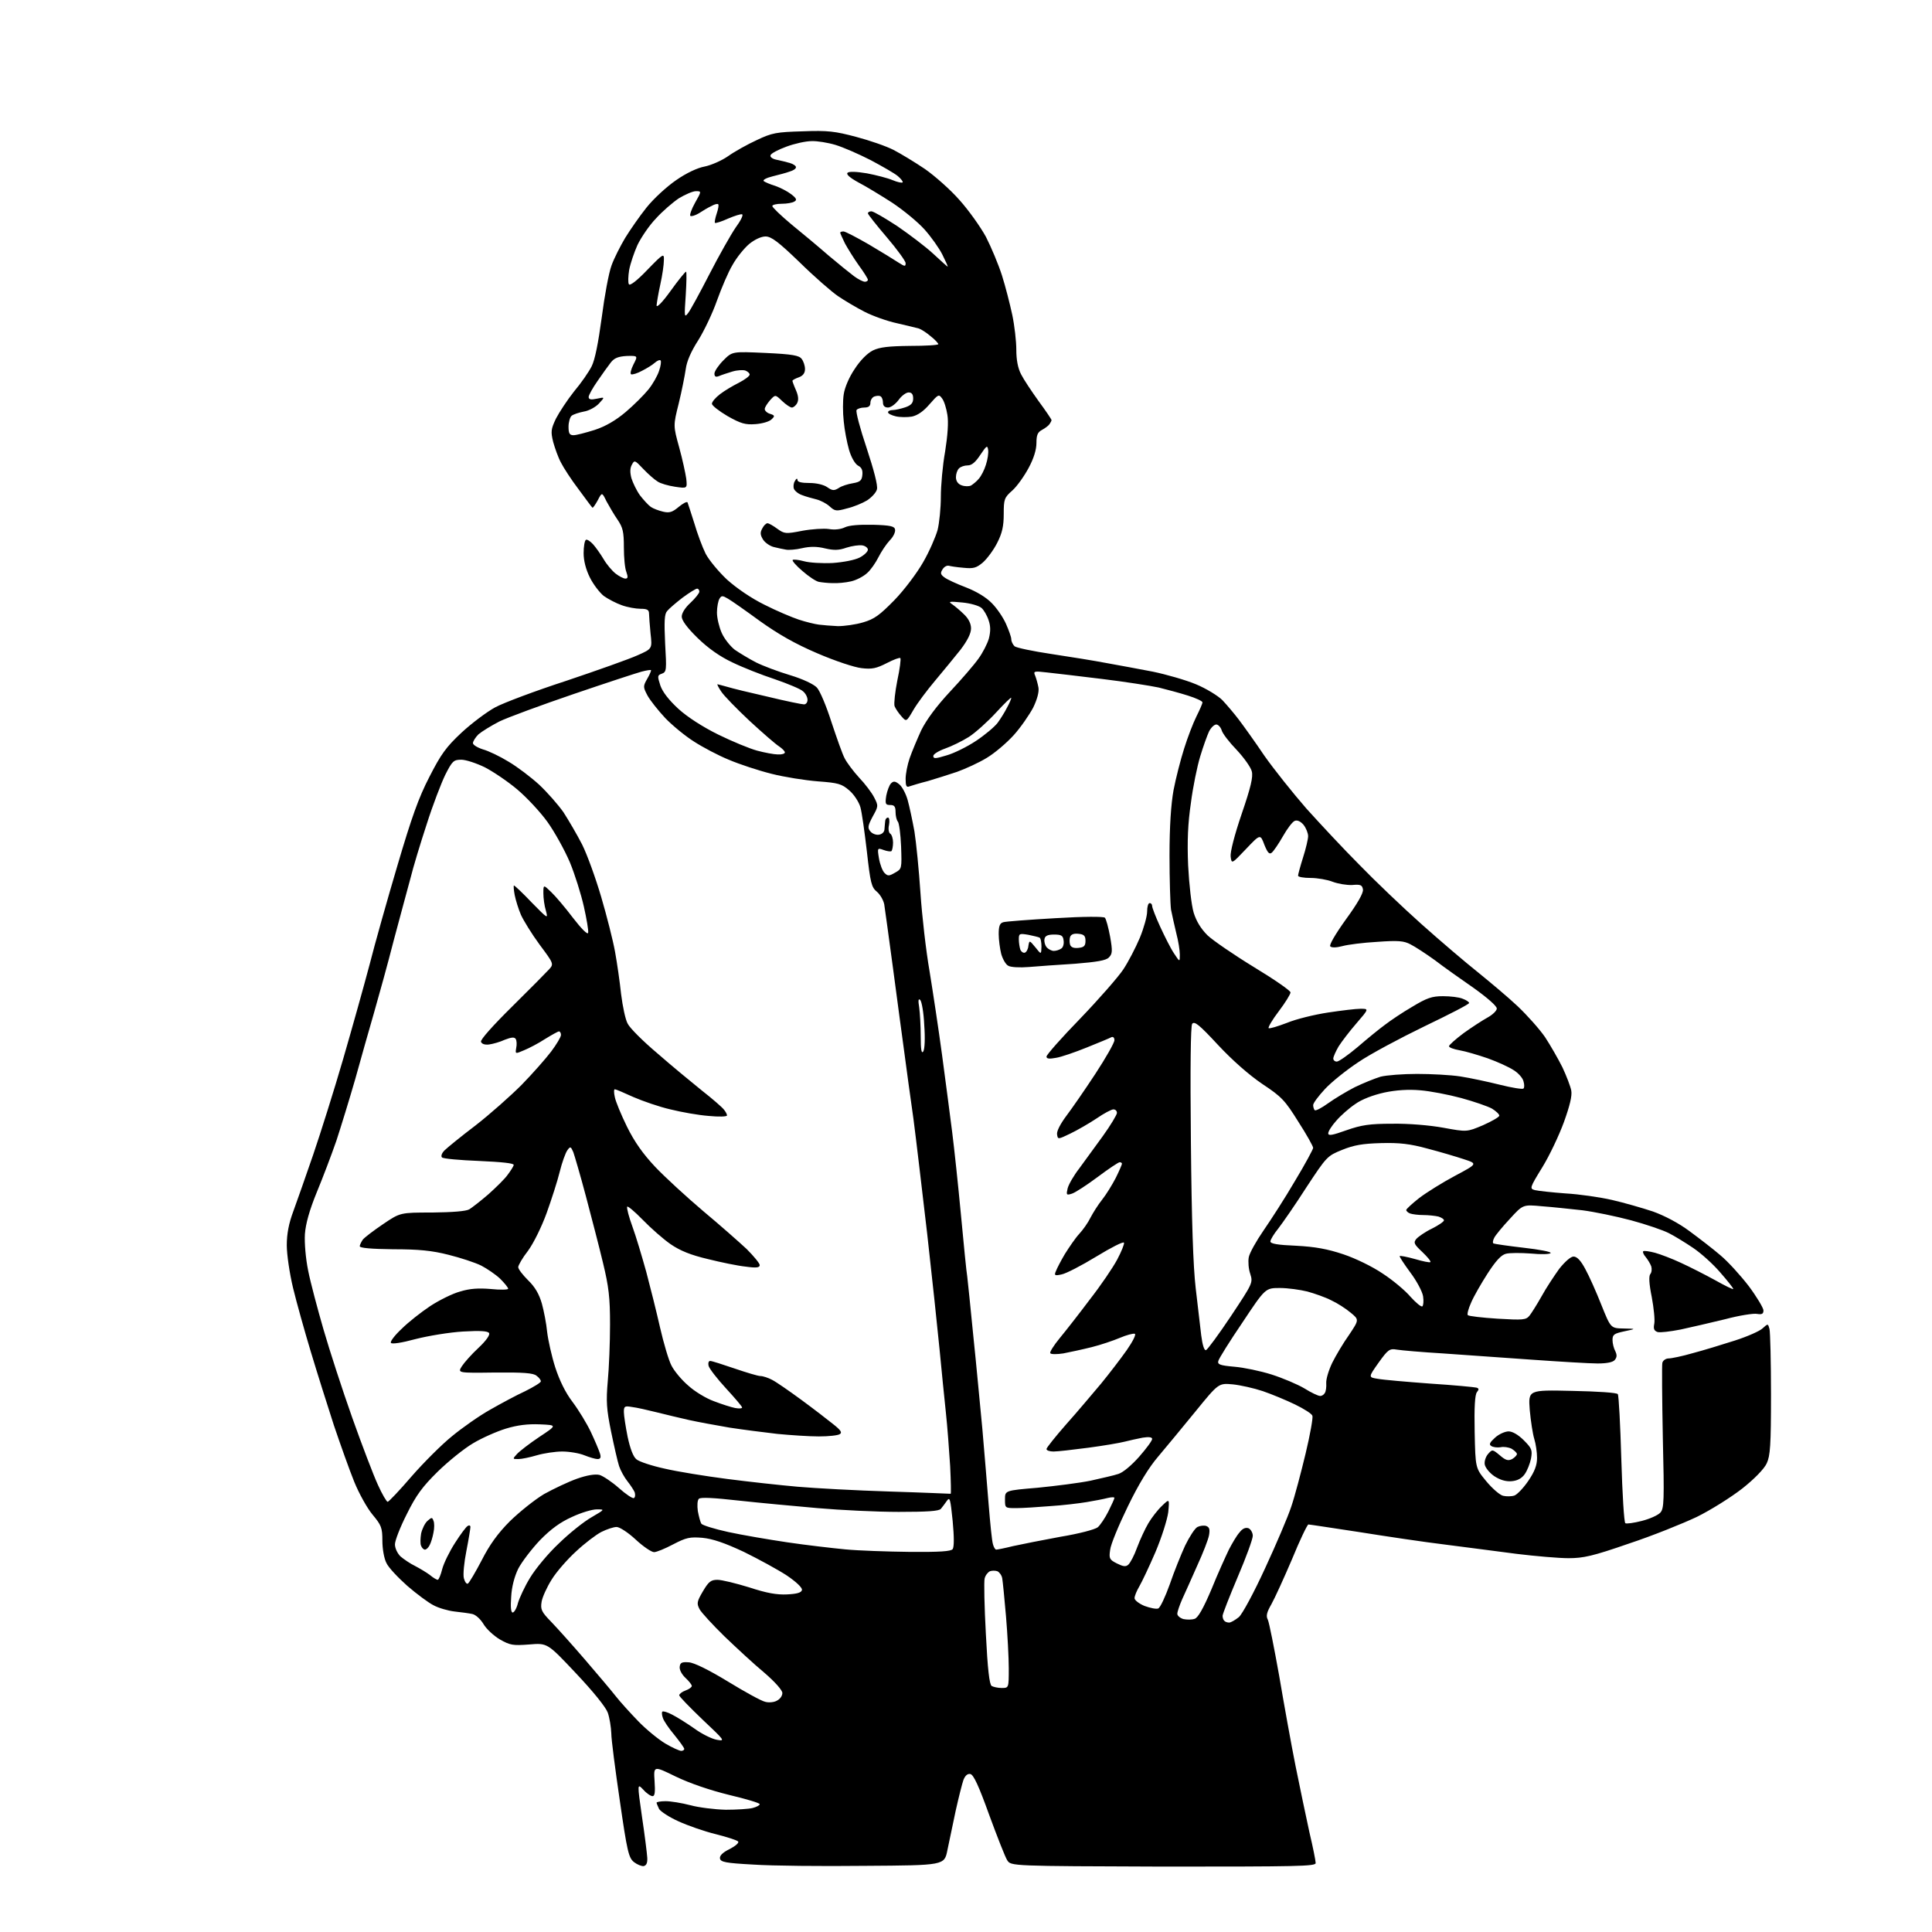 <?xml version="1.0" encoding="UTF-8" standalone="no"?>
<svg 
  version="1.1" 
  xmlns="http://www.w3.org/2000/svg" 
  xmlns:xlink="http://www.w3.org/1999/xlink" 
  xmlns:svg="http://www.w3.org/2000/svg"
  xmlns:rdf="http://www.w3.org/1999/02/22-rdf-syntax-ns#"
  xmlns:cc="http://creativecommons.org/ns#"
  xmlns:dc="http://purl.org/dc/elements/1.1/"
  viewBox="0 0 768 768"
  width="768"
  height="768"
>
<style>svg {background-color: white; }</style>"
<path stroke="none" fill="black" fill-rule="evenodd" d="M255.9,741.8C255.0,741.9 253.3,741.2 252.0,740.2C249.9,738.5 249.3,736.0 246.4,715.9C244.6,703.6 243.0,691.5 243.0,689.0C242.9,686.5 242.3,682.8 241.6,680.8C240.8,678.6 235.8,672.4 228.9,665.1C217.6,653.1 217.6,653.1 210.4,653.7C203.8,654.2 202.8,654.0 198.7,651.7C196.2,650.2 193.3,647.5 192.2,645.6C191.0,643.6 189.1,641.9 187.8,641.6C186.5,641.3 183.4,640.9 180.7,640.6C178.1,640.3 174.3,639.2 172.3,638.1C170.3,637.1 165.6,633.6 161.9,630.4C158.2,627.1 154.4,623.1 153.6,621.3C152.7,619.6 152.0,615.7 152.0,612.5C152.0,607.3 151.6,606.3 148.1,602.1C146.0,599.6 142.7,593.7 140.8,589.0C138.9,584.3 135.3,574.2 132.7,566.5C130.2,558.8 126.1,545.8 123.6,537.5C121.1,529.2 117.9,517.8 116.5,512.0C115.1,506.2 114.0,498.6 114.0,495.0C114.0,490.5 114.8,486.3 116.6,481.5C118.0,477.6 121.6,467.5 124.5,459.0C127.4,450.5 132.8,433.4 136.4,421.0C140.0,408.6 144.7,391.8 146.9,383.5C149.0,375.2 154.0,357.5 158.0,344.0C163.6,325.0 166.4,317.1 170.7,308.8C175.3,299.8 177.3,297.0 183.5,291.2C187.5,287.5 193.5,283.0 196.8,281.2C200.1,279.4 212.9,274.6 225.2,270.6C237.4,266.5 250.1,262.0 253.4,260.5C259.3,257.9 259.3,257.9 258.6,251.8C258.3,248.5 258.0,244.9 258.0,243.9C258.0,242.4 257.2,242.0 254.6,242.0C252.8,242.0 249.4,241.4 247.2,240.6C244.9,239.8 241.7,238.1 240.0,236.9C238.4,235.6 235.9,232.4 234.5,229.6C232.9,226.4 232.0,222.9 232.0,219.9C232.0,217.3 232.4,214.9 232.9,214.6C233.3,214.3 234.6,215.1 235.7,216.3C236.8,217.5 238.7,220.2 239.9,222.2C241.1,224.3 243.3,226.9 244.7,228.0C246.1,229.1 247.9,230.0 248.6,230.0C249.6,230.0 249.7,229.4 249.0,227.4C248.4,226.0 248.0,221.6 248.0,217.6C248.0,211.4 247.6,209.7 245.5,206.6C244.1,204.6 242.2,201.3 241.1,199.3C239.3,195.6 239.3,195.6 237.6,198.9C236.6,200.7 235.7,202.0 235.5,201.8C235.3,201.7 232.8,198.3 230.0,194.5C227.1,190.7 224.0,185.9 223.0,183.9C221.9,181.9 220.6,178.2 219.9,175.7C218.9,171.6 219.0,170.6 221.0,166.4C222.3,163.9 225.5,159.0 228.2,155.6C231.0,152.3 234.1,147.8 235.2,145.6C236.5,143.0 237.8,136.5 239.2,126.2C240.3,117.7 242.0,108.4 243.1,105.5C244.1,102.7 246.6,97.8 248.5,94.6C250.4,91.5 254.2,86.0 257.0,82.5C259.8,79.0 265.0,74.2 268.8,71.6C272.8,68.8 277.3,66.7 280.1,66.2C282.6,65.7 286.8,63.9 289.4,62.1C291.9,60.3 297.1,57.4 300.8,55.7C306.9,52.8 308.6,52.5 319.1,52.2C329.1,51.8 332.0,52.2 340.3,54.4C345.6,55.8 352.3,58.1 355.2,59.6C358.1,61.1 363.7,64.5 367.7,67.2C371.7,70.0 377.9,75.5 381.4,79.5C385.0,83.5 389.7,90.1 391.9,94.1C394.0,98.2 396.9,105.1 398.3,109.5C399.7,113.9 401.5,121.0 402.4,125.2C403.3,129.5 404.0,135.7 404.0,139.0C404.0,143.0 404.6,146.3 405.9,148.8C406.9,150.8 410.1,155.6 412.9,159.5C415.7,163.3 418.0,166.7 418.0,167.0C418.0,167.3 417.6,168.0 417.2,168.6C416.8,169.2 415.5,170.2 414.2,170.9C412.5,171.8 412.0,172.9 412.0,176.1C412.0,178.8 410.9,182.3 408.9,186.0C407.2,189.2 404.3,193.3 402.4,195.0C399.2,197.8 399.0,198.5 399.0,204.3C399.0,209.1 398.4,211.9 396.4,215.8C395.0,218.6 392.4,222.1 390.7,223.6C388.1,225.8 386.9,226.1 383.0,225.7C380.5,225.5 377.9,225.1 377.2,224.9C376.4,224.7 375.3,225.3 374.7,226.3C373.7,227.8 373.9,228.4 375.4,229.5C376.4,230.3 380.3,232.1 384.0,233.5C388.1,235.1 392.0,237.4 394.3,239.8C396.3,241.8 398.8,245.5 399.9,248.0C401.0,250.5 402.0,253.2 402.0,254.1C402.0,255.0 402.6,256.2 403.3,256.9C404.0,257.5 410.7,258.9 418.1,260.0C425.5,261.1 435.3,262.7 440.0,263.6C444.7,264.4 452.9,266.0 458.3,267.0C463.6,268.1 471.3,270.3 475.4,272.0C479.5,273.7 484.2,276.6 485.9,278.3C487.6,280.1 490.5,283.5 492.4,286.0C494.3,288.5 498.9,294.9 502.6,300.4C506.4,305.8 513.9,315.2 519.3,321.4C524.8,327.5 534.2,337.6 540.4,343.8C546.5,350.1 557.6,360.7 565.0,367.3C572.5,374.0 582.6,382.6 587.5,386.5C592.3,390.4 599.5,396.4 603.3,400.0C607.1,403.6 612.0,409.1 614.2,412.3C616.3,415.5 619.4,420.9 621.1,424.3C622.7,427.7 624.3,431.9 624.6,433.5C625.0,435.6 624.0,439.6 621.7,446.0C619.8,451.2 616.0,459.3 613.1,464.0C608.0,472.3 608.0,472.5 610.2,473.1C611.5,473.4 616.9,474.0 622.3,474.4C627.7,474.7 636.0,475.9 640.8,477.0C645.6,478.1 652.9,480.2 657.1,481.6C661.8,483.3 667.3,486.2 671.6,489.4C675.4,492.2 681.0,496.5 683.9,499.0C686.9,501.5 691.9,507.0 695.2,511.3C698.4,515.6 701.0,520.0 701.0,520.9C701.0,522.3 700.4,522.6 698.5,522.3C697.2,522.0 691.4,522.9 685.8,524.4C680.1,525.8 672.2,527.6 668.1,528.5C664.0,529.3 659.9,529.8 658.9,529.5C657.5,529.0 657.2,528.2 657.6,526.2C657.9,524.7 657.4,519.9 656.6,515.6C655.5,510.2 655.4,507.3 656.0,506.5C656.6,505.8 656.7,504.4 656.4,503.4C656.0,502.3 655.0,500.7 654.2,499.7C653.4,498.8 652.9,497.7 653.2,497.4C653.5,497.1 655.6,497.4 657.9,498.0C660.1,498.6 664.8,500.4 668.2,502.0C671.7,503.6 677.8,506.7 681.8,508.9C685.7,511.1 689.0,512.7 689.0,512.4C689.0,512.0 686.7,509.1 683.8,505.8C681.0,502.5 676.2,498.2 673.1,496.1C670.0,494.0 665.6,491.3 663.4,490.2C661.1,489.0 654.3,486.7 648.4,485.1C642.4,483.5 633.7,481.7 629.0,481.1C624.3,480.6 617.1,479.8 612.9,479.5C605.4,478.8 605.4,478.8 600.2,484.5C597.3,487.6 594.5,491.0 594.0,492.0C593.4,493.1 593.3,494.1 593.7,494.3C594.2,494.5 599.6,495.3 605.7,496.0C611.9,496.7 616.7,497.6 616.4,498.1C616.1,498.6 612.6,498.7 608.6,498.3C604.5,498.0 600.0,498.0 598.6,498.4C596.7,498.9 594.6,501.2 591.3,506.3C588.8,510.2 585.8,515.4 584.8,517.8C583.7,520.2 583.1,522.5 583.5,522.8C583.9,523.2 589.2,523.8 595.3,524.2C605.5,524.8 606.6,524.7 608.0,523.0C608.8,522.0 611.0,518.5 612.8,515.3C614.6,512.0 617.8,507.2 619.8,504.4C622.1,501.5 624.4,499.5 625.5,499.5C626.9,499.5 628.4,501.1 630.2,504.5C631.7,507.2 634.6,513.7 636.6,518.8C640.3,528.0 640.3,528.0 645.4,528.1C650.5,528.2 650.5,528.2 645.8,529.2C641.6,530.1 641.0,530.5 641.0,532.7C641.0,534.0 641.5,536.0 642.1,537.1C642.8,538.6 642.8,539.5 641.9,540.6C641.2,541.5 638.8,542.0 635.1,542.0C632.0,542.0 620.3,541.3 609.0,540.5C597.7,539.7 581.8,538.6 573.5,538.0C565.2,537.5 557.1,536.8 555.3,536.5C552.4,536.0 551.8,536.4 548.0,541.7C543.9,547.5 543.9,547.5 547.7,548.1C549.8,548.5 559.1,549.3 568.5,550.0C577.9,550.6 586.1,551.4 586.9,551.6C587.9,551.9 588.0,552.3 587.1,553.4C586.3,554.4 586.0,559.4 586.2,569.2C586.5,583.6 586.5,583.6 590.8,588.8C593.2,591.7 596.2,594.3 597.5,594.6C598.8,594.9 600.8,594.9 602.0,594.5C603.1,594.1 605.6,591.5 607.5,588.7C610.1,584.9 611.0,582.4 611.0,579.5C611.0,577.3 610.5,573.9 609.9,572.0C609.3,570.1 608.5,564.9 608.1,560.5C607.5,552.5 607.5,552.5 625.0,552.9C635.1,553.1 642.8,553.6 643.1,554.2C643.5,554.8 644.1,566.4 644.5,580.1C644.9,593.8 645.6,605.3 646.1,605.5C646.5,605.8 649.5,605.4 652.6,604.6C655.8,603.8 659.1,602.3 660.0,601.3C661.5,599.7 661.6,596.6 661.0,571.5C660.7,556.1 660.6,542.7 660.8,541.8C661.0,540.8 662.2,540.0 663.3,540.0C664.4,540.0 668.8,539.1 672.9,537.9C677.1,536.8 684.6,534.5 689.6,532.9C694.6,531.3 699.6,529.1 700.7,528.0C702.8,526.1 702.8,526.1 703.4,528.3C703.7,529.5 704.0,541.2 704.0,554.3C704.0,574.6 703.7,578.7 702.3,581.7C701.3,583.9 697.4,587.9 692.6,591.7C688.1,595.2 680.0,600.3 674.5,603.0C669.0,605.6 656.9,610.5 647.5,613.6C633.1,618.6 629.4,619.4 623.5,619.4C619.6,619.4 610.4,618.6 603.0,617.7C595.6,616.7 582.8,615.1 574.5,614.0C566.2,613.0 550.8,610.7 540.2,609.0C529.6,607.4 520.6,606.0 520.1,606.0C519.7,606.0 516.7,612.2 513.6,619.8C510.4,627.3 506.7,635.4 505.4,637.7C503.5,641.0 503.2,642.4 504.0,643.9C504.5,645.0 506.5,655.0 508.5,666.2C510.4,677.4 513.3,693.5 515.0,702.0C516.7,710.5 519.2,722.3 520.5,728.3C521.9,734.2 523.0,739.7 523.0,740.6C523.0,741.9 515.7,742.0 462.5,742.0C401.9,741.8 401.9,741.8 400.4,739.5C399.6,738.3 396.4,730.1 393.2,721.4C389.1,710.0 387.0,705.4 385.7,705.2C384.6,705.0 383.7,705.8 383.0,707.5C382.5,708.9 381.1,714.4 379.9,719.8C378.8,725.1 377.3,732.2 376.6,735.5C375.4,741.5 375.4,741.5 343.9,741.7C326.7,741.9 306.7,741.7 299.5,741.2C288.4,740.6 286.5,740.2 286.2,738.8C286.0,737.7 287.2,736.4 290.1,735.0C292.4,733.8 293.9,732.5 293.4,732.0C292.9,731.5 288.9,730.2 284.5,729.1C280.0,728.0 273.4,725.7 269.7,724.0C266.1,722.4 262.6,720.1 262.0,719.1C261.5,718.0 261.0,716.9 261.0,716.6C261.0,716.3 262.6,716.0 264.6,716.0C266.6,716.0 271.0,716.7 274.4,717.6C277.7,718.5 284.1,719.3 288.5,719.4C292.9,719.4 297.7,719.1 299.2,718.7C300.8,718.3 302.0,717.6 302.0,717.2C302.0,716.7 296.5,715.1 289.8,713.5C282.1,711.6 274.2,708.9 268.6,706.2C259.8,701.9 259.8,701.9 260.2,708.0C260.5,712.4 260.3,714.0 259.4,714.0C258.7,714.0 257.0,712.9 255.7,711.4C253.3,708.9 253.3,708.9 255.2,722.2C256.3,729.5 257.2,736.8 257.3,738.5C257.4,740.5 257.0,741.5 255.9,741.8zM270.8,696.0C271.4,696.0 272.0,695.7 272.0,695.2C272.0,694.8 270.2,692.3 268.1,689.7C265.9,687.1 263.8,684.0 263.5,682.9C263.1,681.8 263.0,680.6 263.3,680.4C263.6,680.1 265.3,680.6 267.2,681.6C269.0,682.5 273.0,685.0 276.0,687.1C279.0,689.3 283.1,691.3 285.0,691.6C288.4,692.2 288.1,691.9 279.2,683.5C274.2,678.7 270.0,674.4 270.0,673.9C270.0,673.4 271.1,672.5 272.5,672.0C273.9,671.5 275.0,670.7 275.0,670.2C275.0,669.7 273.9,668.3 272.5,667.0C271.0,665.6 270.0,663.7 270.2,662.5C270.4,660.9 271.1,660.6 273.8,660.8C275.9,660.9 281.9,663.9 289.3,668.4C296.0,672.5 302.7,676.2 304.2,676.5C305.6,676.9 307.8,676.7 308.9,676.0C310.1,675.4 311.0,674.1 311.0,673.0C311.0,671.9 308.1,668.6 303.8,664.9C299.8,661.6 292.7,655.0 288.0,650.5C283.3,645.9 278.8,641.0 278.1,639.7C276.9,637.4 277.0,636.7 279.4,632.6C281.7,628.7 282.6,628.0 285.2,628.0C286.9,628.0 292.6,629.4 297.8,631.0C304.8,633.3 308.8,634.0 312.9,633.8C316.9,633.6 318.6,633.1 318.8,632.0C318.9,631.1 316.5,628.8 312.8,626.3C309.3,624.0 301.6,619.8 295.7,616.9C288.0,613.3 283.3,611.7 279.2,611.3C274.2,610.9 272.8,611.2 267.6,613.9C264.4,615.6 261.0,617.0 260.0,617.0C259.0,617.0 255.7,614.8 252.7,612.0C249.7,609.2 246.3,607.0 245.1,607.0C243.9,607.0 241.2,607.9 239.0,609.0C236.9,610.1 232.4,613.5 229.0,616.7C225.6,619.8 221.2,624.8 219.3,627.9C217.4,630.9 215.6,634.9 215.3,636.7C214.8,639.8 215.2,640.7 219.2,644.8C221.7,647.4 227.7,654.1 232.6,659.8C237.5,665.5 243.0,672.0 244.8,674.3C246.6,676.6 250.7,681.1 253.8,684.3C256.9,687.5 261.8,691.5 264.5,693.1C267.2,694.7 270.1,696.0 270.8,696.0zM398.2,671.0C401.0,671.0 401.0,671.0 401.0,663.2C401.0,659.0 400.5,649.6 399.9,642.5C399.3,635.4 398.6,628.5 398.4,627.4C398.2,626.2 397.3,625.0 396.5,624.6C395.7,624.3 394.3,624.3 393.5,624.6C392.7,625.0 391.7,626.2 391.4,627.5C391.1,628.7 391.3,638.7 391.9,649.6C392.6,663.5 393.3,669.6 394.2,670.2C394.9,670.6 396.7,671.0 398.2,671.0zM488.6,645.0C489.3,645.0 491.0,644.0 492.5,642.8C493.9,641.5 498.4,633.2 502.9,623.4C507.3,613.9 512.0,602.9 513.3,598.9C514.7,594.8 517.2,585.3 519.0,577.8C520.8,570.3 522.0,563.5 521.7,562.8C521.5,562.0 518.3,560.0 514.8,558.3C511.3,556.6 505.5,554.2 502.0,553.0C498.4,551.8 493.0,550.6 490.0,550.3C484.4,549.8 484.4,549.8 475.2,561.1C470.1,567.4 463.4,575.4 460.4,579.0C456.7,583.3 452.6,590.0 448.3,598.9C444.7,606.3 441.5,614.0 441.3,616.1C440.8,619.5 441.0,620.0 444.0,621.5C446.4,622.7 447.5,622.9 448.5,622.0C449.3,621.3 450.9,618.3 452.0,615.2C453.2,612.0 455.2,607.7 456.5,605.5C457.8,603.3 460.2,600.2 461.9,598.6C464.9,595.7 464.9,595.7 464.4,601.1C464.0,604.1 461.8,611.1 459.3,617.0C456.8,622.8 453.9,628.9 452.9,630.6C451.9,632.3 451.0,634.4 451.0,635.3C451.0,636.1 452.8,637.5 455.0,638.4C457.2,639.2 459.6,639.7 460.4,639.4C461.2,639.1 463.2,634.8 465.0,629.8C466.7,624.8 469.5,617.9 471.1,614.4C472.8,610.9 475.0,607.5 476.0,607.0C477.0,606.5 478.6,606.3 479.5,606.6C480.8,607.1 481.0,608.0 480.6,610.3C480.3,612.0 478.2,617.4 475.9,622.4C473.7,627.4 471.0,633.4 469.9,635.8C468.9,638.1 468.0,640.7 468.0,641.5C468.0,642.3 469.1,643.2 470.4,643.6C471.8,643.9 473.8,643.9 474.9,643.5C476.2,643.1 478.3,639.5 481.6,631.7C484.1,625.5 487.3,618.5 488.5,616.0C489.8,613.5 491.6,610.4 492.7,609.2C493.9,607.6 495.1,607.1 496.3,607.5C497.2,607.9 498.0,609.3 498.0,610.5C498.0,611.8 495.3,619.2 492.0,626.9C488.7,634.7 486.0,641.6 486.0,642.3C486.0,643.1 486.3,644.0 486.7,644.3C487.0,644.7 487.9,645.0 488.6,645.0zM203.8,641.0C204.4,641.0 205.4,639.3 205.9,637.2C206.5,635.2 208.6,630.6 210.7,627.2C212.8,623.7 217.9,617.5 222.2,613.5C226.4,609.4 232.2,604.8 235.2,603.1C240.5,600.0 240.5,600.0 237.2,600.0C235.4,600.0 231.0,601.3 227.4,603.0C222.7,605.1 219.0,607.8 214.6,612.3C211.3,615.8 207.4,620.9 206.0,623.6C204.5,626.7 203.4,630.8 203.2,634.8C202.9,638.8 203.1,641.0 203.8,641.0zM186.0,629.5C186.5,629.2 189.0,625.0 191.5,620.2C194.6,614.1 197.9,609.5 202.7,604.7C206.5,601.0 212.6,596.1 216.3,593.9C220.1,591.8 226.0,589.0 229.4,587.8C233.4,586.4 236.5,585.9 238.3,586.3C239.7,586.7 243.3,589.1 246.0,591.5C248.8,594.0 251.5,595.8 252.0,595.5C252.5,595.2 252.6,594.2 252.3,593.2C251.9,592.3 250.6,590.3 249.4,588.8C248.2,587.3 246.7,584.6 246.1,582.8C245.5,581.0 244.1,574.8 242.9,569.0C241.1,560.1 240.9,557.1 241.6,549.0C242.1,543.8 242.5,533.6 242.5,526.5C242.5,515.8 242.0,511.5 239.7,502.0C238.2,495.7 235.1,483.8 232.9,475.5C230.7,467.2 228.4,459.4 227.9,458.0C226.9,455.7 226.7,455.6 225.5,457.3C224.8,458.3 223.4,462.1 222.5,465.8C221.6,469.5 219.2,476.9 217.3,482.2C215.3,487.7 212.1,494.2 209.9,497.2C207.7,500.0 206.0,503.0 206.0,503.7C206.0,504.5 207.8,506.8 209.9,508.9C212.7,511.6 214.3,514.4 215.4,518.2C216.2,521.1 217.2,526.2 217.5,529.5C217.9,532.8 219.3,539.1 220.7,543.5C222.4,548.7 224.7,553.5 227.6,557.3C230.0,560.5 233.3,565.9 234.9,569.3C236.5,572.7 238.1,576.5 238.5,577.8C239.0,579.4 238.7,580.0 237.5,580.0C236.7,580.0 234.3,579.3 232.3,578.5C230.4,577.7 226.4,577.0 223.5,577.0C220.7,577.0 216.1,577.7 213.4,578.5C210.7,579.3 207.4,580.0 206.1,580.0C203.7,580.0 203.7,580.0 205.5,578.0C206.5,576.9 210.5,573.8 214.4,571.2C221.5,566.5 221.5,566.5 214.6,566.2C209.8,566.0 205.7,566.5 201.1,567.9C197.5,569.0 191.6,571.6 188.1,573.7C184.5,575.8 178.2,580.9 174.0,585.0C167.9,591.0 165.4,594.4 161.7,601.9C159.1,607.0 157.0,612.4 157.0,613.9C157.0,615.5 158.0,617.5 159.2,618.7C160.5,619.8 163.1,621.6 165.0,622.5C166.9,623.5 169.6,625.1 170.9,626.1C172.2,627.2 173.6,628.0 174.0,628.0C174.4,628.0 175.2,626.1 175.8,623.7C176.4,621.4 178.7,616.7 180.9,613.3C183.0,610.0 185.3,606.9 185.9,606.6C186.5,606.2 187.0,606.4 187.0,607.0C187.0,607.6 186.3,611.9 185.4,616.5C184.5,621.0 184.0,626.0 184.4,627.4C184.8,628.9 185.5,629.8 186.0,629.5zM361.6,616.9C373.5,617.0 378.0,616.7 378.7,615.8C379.3,614.9 379.3,611.0 378.7,604.6C377.8,595.9 377.6,594.9 376.4,596.6C375.7,597.6 374.6,599.1 374.0,599.8C373.2,600.7 368.6,601.0 357.2,601.0C348.6,601.0 334.1,600.3 325.0,599.5C315.9,598.7 301.8,597.4 293.6,596.5C283.8,595.4 278.5,595.1 277.8,595.8C277.2,596.4 277.1,598.5 277.4,600.7C277.8,602.8 278.4,605.1 278.8,605.7C279.2,606.3 284.0,607.8 289.5,609.0C295.0,610.2 305.6,612.0 313.0,613.1C320.4,614.2 330.8,615.4 336.0,615.9C341.2,616.4 352.8,616.8 361.6,616.9zM168.9,616.0C168.4,616.0 167.7,615.3 167.4,614.5C167.0,613.7 167.1,611.5 167.4,609.6C167.8,607.8 168.9,605.5 169.9,604.6C171.6,603.1 171.8,603.1 172.3,604.5C172.7,605.3 172.7,607.5 172.3,609.3C172.0,611.0 171.3,613.3 170.8,614.2C170.3,615.2 169.5,616.0 168.9,616.0zM396.0,616.0C396.5,616.0 399.5,615.4 402.7,614.6C405.9,613.9 414.4,612.2 421.5,610.9C428.8,609.7 435.3,608.0 436.4,607.1C437.4,606.2 439.3,603.4 440.6,600.8C441.9,598.2 443.0,595.8 443.0,595.4C443.0,595.1 441.8,595.1 440.2,595.5C438.7,595.9 435.0,596.6 432.0,597.1C429.0,597.6 422.4,598.4 417.5,598.7C412.6,599.1 406.5,599.5 404.0,599.5C399.5,599.5 399.5,599.5 399.5,596.0C399.5,592.5 399.5,592.5 412.5,591.4C419.6,590.7 429.1,589.5 433.5,588.6C437.9,587.6 442.9,586.5 444.6,585.9C446.5,585.3 449.9,582.4 452.9,579.0C455.7,575.8 458.0,572.7 458.0,572.0C458.0,571.3 456.7,571.1 454.2,571.5C452.2,571.9 448.9,572.6 447.0,573.1C445.1,573.6 438.6,574.7 432.6,575.5C426.5,576.3 420.4,577.0 418.8,577.0C417.3,577.0 416.0,576.6 416.0,576.0C416.0,575.5 419.6,571.0 423.9,566.1C428.3,561.2 434.4,553.9 437.7,550.0C440.9,546.1 445.5,540.1 447.9,536.7C450.4,533.1 451.7,530.4 451.1,530.2C450.4,530.0 447.8,530.7 445.2,531.8C442.6,532.9 437.6,534.6 434.0,535.5C430.4,536.4 425.3,537.5 422.7,538.0C420.1,538.4 417.7,538.4 417.5,537.9C417.2,537.5 418.9,534.8 421.2,532.0C423.6,529.1 429.0,522.2 433.2,516.6C437.5,511.1 442.4,503.9 444.1,500.7C445.8,497.5 447.0,494.5 446.8,494.0C446.6,493.4 441.7,495.9 435.8,499.5C429.9,503.1 423.7,506.3 422.0,506.6C419.3,507.2 419.0,507.0 419.7,505.4C420.1,504.3 421.7,501.2 423.3,498.5C425.0,495.8 427.5,492.1 429.0,490.5C430.5,488.9 432.6,485.9 433.5,484.0C434.5,482.1 436.5,478.9 438.1,476.9C439.7,474.9 442.1,471.0 443.5,468.3C444.9,465.5 446.0,462.9 446.0,462.6C446.0,462.3 445.6,462.0 445.1,462.0C444.6,462.0 440.7,464.6 436.3,467.9C432.0,471.1 427.4,474.1 426.1,474.5C423.9,475.2 423.8,475.0 424.4,472.4C424.8,470.8 426.9,467.2 429.0,464.5C431.0,461.8 435.3,455.9 438.4,451.6C441.5,447.3 444.0,443.1 444.0,442.4C444.0,441.6 443.4,441.0 442.6,441.0C441.8,441.0 438.8,442.6 435.9,444.6C432.9,446.6 428.2,449.3 425.5,450.6C420.5,453.0 420.5,453.0 420.2,450.9C420.0,449.7 421.5,446.8 423.8,443.7C426.0,440.8 431.2,433.3 435.4,426.9C439.6,420.5 443.0,414.5 443.0,413.5C443.0,412.5 442.5,412.0 441.8,412.3C441.1,412.7 436.7,414.5 432.0,416.4C427.3,418.3 421.8,420.2 419.8,420.5C417.1,421.0 416.0,420.9 416.0,420.0C416.0,419.3 422.0,412.5 429.4,404.9C436.8,397.2 444.5,388.4 446.5,385.4C448.5,382.4 451.4,376.8 453.1,372.8C454.7,368.9 456.0,364.2 456.0,362.4C456.0,360.5 456.4,359.0 457.0,359.0C457.6,359.0 458.0,359.5 458.0,360.2C458.0,360.8 459.4,364.5 461.2,368.4C463.0,372.3 465.4,377.1 466.7,379.0C469.0,382.5 469.0,382.5 469.0,379.4C469.0,377.8 468.4,374.0 467.6,371.0C466.9,368.0 465.9,363.7 465.5,361.6C465.2,359.4 464.9,349.7 464.9,340.1C464.9,328.3 465.5,319.7 466.5,314.1C467.4,309.4 469.3,302.0 470.7,297.6C472.1,293.1 474.3,287.4 475.6,284.8C476.9,282.2 478.0,279.7 478.0,279.2C478.0,278.7 475.4,277.5 472.2,276.5C469.1,275.5 463.8,274.1 460.6,273.3C457.3,272.6 447.2,271.0 438.1,269.9C429.0,268.8 419.1,267.6 416.1,267.3C411.0,266.7 410.7,266.8 411.5,268.6C411.9,269.6 412.5,271.7 412.8,273.3C413.1,275.0 412.3,278.0 410.7,281.3C409.2,284.1 405.8,289.1 403.0,292.2C400.2,295.3 395.4,299.4 392.2,301.3C389.1,303.2 383.8,305.6 380.5,306.8C377.2,307.9 371.9,309.6 368.8,310.5C365.6,311.3 362.4,312.3 361.5,312.6C360.3,313.1 360.0,312.4 360.0,309.6C360.0,307.7 360.7,304.0 361.6,301.4C362.5,298.8 364.6,293.8 366.2,290.3C368.3,286.1 372.2,280.8 377.6,275.0C382.1,270.2 387.2,264.3 388.9,261.9C390.6,259.6 392.5,255.9 393.1,253.8C393.8,251.0 393.8,248.9 393.0,246.6C392.4,244.7 391.1,242.5 390.2,241.7C389.2,240.8 385.8,239.8 382.5,239.5C377.4,239.0 376.8,239.1 378.5,240.2C379.5,240.9 381.7,242.7 383.2,244.2C385.0,245.9 386.0,247.9 386.0,249.8C386.0,251.8 384.6,254.6 381.8,258.3C379.4,261.3 374.9,266.8 371.7,270.6C368.5,274.4 364.6,279.6 363.1,282.2C360.3,287.0 360.3,287.0 358.3,284.7C357.2,283.5 356.0,281.7 355.6,280.7C355.3,279.6 355.8,275.1 356.7,270.5C357.7,265.9 358.2,261.9 357.9,261.6C357.6,261.3 355.2,262.2 352.5,263.6C348.4,265.7 346.6,266.1 342.5,265.6C339.7,265.3 332.1,262.8 324.9,259.7C316.0,255.9 309.4,252.1 302.1,246.9C296.5,242.8 290.8,238.8 289.4,238.0C287.2,236.7 286.8,236.7 286.0,238.0C285.5,238.8 285.0,241.3 285.0,243.5C285.0,245.7 285.9,249.4 286.9,251.6C287.9,253.9 290.3,256.9 292.1,258.3C294.0,259.6 297.8,261.9 300.5,263.3C303.3,264.7 309.4,267.0 314.1,268.4C319.1,269.9 323.5,272.0 324.7,273.3C325.9,274.5 328.5,280.7 330.5,287.0C332.6,293.3 334.9,299.9 335.8,301.5C336.6,303.1 339.2,306.6 341.5,309.1C343.9,311.6 346.6,315.2 347.5,317.0C349.2,320.3 349.2,320.5 346.9,324.6C345.0,328.2 344.8,329.1 346.0,330.5C346.7,331.4 348.3,332.0 349.4,331.8C350.7,331.6 351.6,330.7 351.6,329.5C351.7,328.4 351.8,326.9 351.9,326.2C352.0,325.6 352.4,325.0 353.0,325.0C353.5,325.0 353.7,326.3 353.4,327.9C353.0,329.5 353.3,331.1 353.9,331.4C354.5,331.8 355.0,333.4 355.0,334.9C355.0,336.4 354.7,337.9 354.4,338.3C354.1,338.6 352.7,338.4 351.3,337.9C348.8,337.0 348.7,337.0 349.4,341.2C349.8,343.6 350.8,346.2 351.6,347.0C352.9,348.3 353.4,348.3 355.8,346.9C358.5,345.4 358.5,345.3 358.2,336.5C358.0,331.5 357.4,327.1 356.9,326.6C356.4,326.0 356.0,324.3 356.0,322.8C356.0,320.6 355.5,320.0 353.9,320.0C352.0,320.0 351.8,319.6 352.3,316.3C352.7,314.3 353.5,312.1 354.2,311.4C355.2,310.4 355.9,310.5 357.5,311.8C358.6,312.7 360.1,315.5 360.8,318.0C361.5,320.5 362.7,326.1 363.5,330.5C364.2,334.9 365.3,345.9 365.9,355.0C366.5,364.0 368.1,378.0 369.5,386.0C370.8,394.0 373.1,409.1 374.5,419.5C375.9,429.9 377.7,443.7 378.5,450.0C379.3,456.3 380.9,471.2 382.0,483.0C383.1,494.8 384.2,505.9 384.5,507.5C384.7,509.1 385.8,519.7 386.9,531.0C388.1,542.3 389.6,558.9 390.5,568.0C391.3,577.1 392.4,590.6 393.0,598.0C393.6,605.4 394.3,612.5 394.7,613.8C395.0,615.0 395.6,616.0 396.0,616.0zM154.1,597.0C154.5,597.0 158.8,592.5 163.6,586.9C168.4,581.4 175.6,574.2 179.7,570.9C183.7,567.6 190.5,562.8 194.8,560.4C199.0,558.0 205.3,554.6 208.8,553.0C212.2,551.3 215.0,549.6 215.0,549.1C215.0,548.6 214.3,547.6 213.3,546.9C212.1,545.8 208.1,545.5 196.8,545.6C181.9,545.8 181.9,545.8 183.6,543.1C184.5,541.7 187.4,538.4 190.2,535.8C193.2,533.0 194.9,530.6 194.4,529.9C193.9,529.1 190.9,528.9 184.1,529.3C178.8,529.6 170.3,531.0 165.2,532.3C159.7,533.8 155.7,534.4 155.4,533.8C155.0,533.3 157.0,530.7 159.7,528.2C162.3,525.6 167.4,521.6 171.0,519.2C174.5,516.9 179.9,514.2 182.9,513.4C186.8,512.2 190.2,512.0 195.1,512.4C198.9,512.8 202.0,512.7 202.0,512.3C202.0,511.8 200.5,510.0 198.8,508.3C197.0,506.6 193.6,504.3 191.3,503.1C188.9,501.9 183.1,500.0 178.3,498.8C171.6,497.1 166.4,496.6 156.3,496.6C147.6,496.5 143.0,496.1 143.0,495.4C143.0,494.9 143.6,493.7 144.2,492.8C144.9,491.9 148.6,489.1 152.3,486.6C159.1,482.0 159.1,482.0 171.8,482.0C179.9,481.9 185.3,481.5 186.6,480.7C187.7,480.0 191.2,477.3 194.2,474.7C197.2,472.0 200.7,468.6 201.8,467.0C203.0,465.4 204.1,463.7 204.2,463.1C204.4,462.4 199.4,461.9 190.5,461.5C182.8,461.2 176.2,460.6 175.7,460.1C175.2,459.6 175.6,458.4 176.7,457.3C177.7,456.3 183.2,451.8 189.0,447.4C194.8,442.9 203.0,435.6 207.3,431.3C211.6,426.9 216.9,420.9 219.1,418.0C221.2,415.2 223.0,412.2 223.0,411.4C223.0,410.6 222.6,410.0 222.2,410.0C221.8,410.0 219.3,411.4 216.7,413.0C214.1,414.7 210.3,416.7 208.3,417.5C204.8,419.0 204.8,419.0 205.2,416.6C205.5,415.2 205.4,413.6 205.0,413.0C204.5,412.2 203.3,412.3 200.7,413.3C198.8,414.2 195.9,415.0 194.4,415.2C192.7,415.4 191.5,415.0 191.2,414.1C190.9,413.3 196.1,407.5 203.6,400.1C210.7,393.1 217.3,386.4 218.3,385.3C220.2,383.2 220.1,383.0 214.5,375.5C211.4,371.3 208.1,365.9 207.1,363.7C206.1,361.4 205.0,357.8 204.6,355.8C204.2,353.7 204.1,352.0 204.3,352.0C204.6,352.0 207.8,355.0 211.4,358.8C217.8,365.3 217.9,365.4 217.0,362.0C216.4,360.1 216.0,357.0 216.0,355.1C216.0,351.6 216.0,351.6 219.1,354.6C220.8,356.2 224.7,360.8 227.8,364.9C231.2,369.3 233.6,371.7 233.8,370.8C234.0,370.0 233.2,365.3 232.1,360.4C231.0,355.5 228.5,347.5 226.5,342.7C224.4,337.8 220.4,330.6 217.6,326.7C214.8,322.8 209.4,317.0 205.6,313.8C201.8,310.6 196.0,306.7 192.7,305.0C189.4,303.4 185.2,302.0 183.4,302.0C180.3,302.0 179.8,302.5 177.0,308.0C175.4,311.3 172.0,320.1 169.6,327.7C167.1,335.3 164.2,344.9 163.2,349.0C162.1,353.1 159.1,364.1 156.6,373.5C154.2,382.9 150.6,395.9 148.7,402.5C146.8,409.1 143.4,421.0 141.2,429.0C138.9,437.0 135.5,448.0 133.7,453.5C131.8,459.0 128.3,468.2 125.9,474.0C123.0,481.1 121.5,486.5 121.2,490.6C121.0,494.1 121.5,500.2 122.5,505.1C123.4,509.7 126.2,520.2 128.6,528.5C131.0,536.8 136.1,552.5 140.0,563.5C143.9,574.5 148.5,586.5 150.2,590.2C151.9,594.0 153.7,597.0 154.1,597.0zM377.9,593.8C378.1,593.9 378.0,588.9 377.7,582.8C377.3,576.6 376.6,567.0 376.0,561.5C375.4,556.0 374.3,544.8 373.5,536.5C372.7,528.2 370.5,507.6 368.6,490.7C366.6,473.7 364.2,453.0 363.1,444.7C361.9,436.3 360.3,424.6 359.5,418.5C358.7,412.4 356.6,397.4 355.0,385.0C353.3,372.6 351.8,361.2 351.5,359.5C351.2,357.9 349.9,355.6 348.6,354.5C346.4,352.7 346.0,351.0 344.6,338.5C343.7,330.8 342.6,322.8 342.0,320.8C341.4,318.8 339.5,315.8 337.6,314.2C334.6,311.6 333.3,311.2 325.1,310.6C320.1,310.2 311.8,308.9 306.7,307.6C301.5,306.3 293.9,303.8 289.7,302.0C285.5,300.3 279.3,297.0 275.9,294.8C272.4,292.6 267.3,288.4 264.5,285.5C261.7,282.5 258.5,278.5 257.4,276.5C255.6,273.1 255.6,272.8 257.3,269.8C258.3,268.1 258.9,266.6 258.8,266.4C258.6,266.2 256.9,266.5 255.0,267.0C253.1,267.5 240.9,271.5 228.0,275.9C215.1,280.3 201.8,285.2 198.5,286.8C195.2,288.5 191.5,290.8 190.2,291.9C189.0,293.1 188.0,294.7 188.0,295.4C188.0,296.1 189.8,297.2 192.0,297.9C194.2,298.5 198.8,300.7 202.2,302.8C205.6,304.8 211.0,308.9 214.3,311.9C217.5,314.9 221.9,319.9 224.0,322.9C226.0,326.0 229.4,331.8 231.4,335.7C233.4,339.7 236.8,349.1 239.0,356.6C241.2,364.1 243.7,373.9 244.5,378.4C245.3,382.8 246.4,390.4 246.9,395.2C247.5,400.0 248.6,405.3 249.5,406.9C250.3,408.6 255.6,413.9 261.3,418.7C266.9,423.6 274.9,430.2 279.0,433.5C283.1,436.7 287.0,440.1 287.7,441.0C288.4,441.8 289.0,442.9 289.0,443.4C289.0,443.9 285.8,444.0 281.7,443.6C277.7,443.3 270.9,442.1 266.5,441.0C262.1,440.0 255.5,437.7 251.8,436.1C248.1,434.4 244.8,433.0 244.4,433.0C244.0,433.0 244.0,434.4 244.4,436.1C244.7,437.8 246.9,443.1 249.2,447.8C252.2,453.9 255.6,458.7 260.5,463.9C264.4,468.0 272.9,475.8 279.5,481.4C286.1,486.9 293.9,493.8 296.8,496.5C299.6,499.3 302.0,502.2 302.0,502.9C302.0,503.9 300.7,504.1 296.4,503.5C293.4,503.2 286.6,501.8 281.4,500.5C274.6,498.9 270.4,497.2 266.6,494.6C263.7,492.6 258.7,488.2 255.5,484.9C252.2,481.5 249.4,479.2 249.3,479.7C249.1,480.3 250.0,483.8 251.4,487.6C252.8,491.4 255.2,499.5 256.9,505.6C258.5,511.6 261.0,521.6 262.4,527.8C263.8,533.9 265.8,540.7 266.9,542.8C268.0,545.0 271.0,548.6 273.6,550.8C276.1,553.1 280.7,555.9 283.8,557.0C286.9,558.2 290.7,559.4 292.2,559.7C293.8,560.0 295.0,559.9 295.0,559.5C295.0,559.1 292.1,555.7 288.6,551.9C285.1,548.1 282.0,544.1 281.7,543.0C281.4,541.8 281.7,541.0 282.3,541.0C283.0,541.0 287.3,542.4 292.0,544.0C296.7,545.6 301.3,547.0 302.3,547.0C303.3,547.0 305.4,547.7 306.9,548.5C308.5,549.3 313.7,552.9 318.6,556.5C323.5,560.1 329.2,564.5 331.3,566.2C334.2,568.5 334.9,569.5 333.8,570.1C333.1,570.6 329.4,571.0 325.5,571.0C321.6,571.0 314.2,570.5 309.0,570.0C303.8,569.4 295.2,568.3 290.0,567.5C284.8,566.6 277.6,565.3 274.0,564.5C270.4,563.7 264.6,562.3 261.0,561.4C257.4,560.5 253.0,559.5 251.2,559.3C248.3,558.8 248.0,559.0 248.0,561.3C248.0,562.7 248.7,567.2 249.5,571.2C250.5,575.8 251.7,579.1 253.0,580.1C254.0,581.0 259.1,582.7 264.2,583.8C269.3,585.0 280.5,586.8 289.0,587.9C297.5,589.0 310.2,590.4 317.1,591.0C324.0,591.6 340.5,592.5 353.6,592.9C366.7,593.3 377.7,593.8 377.9,593.8zM600.9,588.8C598.6,589.0 596.3,588.3 594.0,586.8C592.1,585.5 590.4,583.4 590.2,582.1C590.0,580.9 590.6,579.0 591.6,577.9C593.2,576.1 593.3,576.1 596.2,578.5C598.5,580.5 599.5,580.8 601.1,580.0C602.1,579.4 603.0,578.5 603.0,578.0C603.0,577.5 602.0,576.6 600.9,575.9C599.7,575.3 597.7,575.0 596.5,575.3C595.2,575.5 593.5,575.3 592.8,574.8C591.8,574.2 592.2,573.4 594.3,571.5C595.8,570.1 598.3,569.0 599.7,569.0C601.2,569.0 603.5,570.3 605.7,572.5C608.9,575.7 609.2,576.4 608.6,579.8C608.2,581.8 607.1,584.6 606.1,586.0C604.9,587.7 603.2,588.6 600.9,588.8zM524.7,554.9C525.3,555.0 526.2,554.5 526.6,553.8C527.1,553.1 527.3,551.3 527.2,549.8C527.1,548.2 528.2,544.6 529.6,541.7C531.0,538.9 534.0,533.8 536.3,530.6C540.3,524.6 540.3,524.6 536.9,521.8C535.0,520.2 531.6,518.0 529.2,516.9C526.9,515.7 522.6,514.2 519.7,513.4C516.9,512.7 511.9,512.0 508.8,512.0C503.0,512.0 503.0,512.0 493.9,525.7C488.8,533.2 484.5,540.1 484.3,541.0C483.9,542.4 485.0,542.8 490.7,543.3C494.4,543.6 501.1,545.0 505.5,546.4C509.9,547.8 515.8,550.3 518.5,551.9C521.2,553.6 524.0,554.9 524.7,554.9zM479.4,536.7C480.0,536.5 484.5,530.4 489.3,523.2C498.0,510.1 498.1,509.9 497.0,506.4C496.3,504.4 496.1,501.5 496.4,499.8C496.7,498.1 499.4,493.3 502.3,489.1C505.2,484.9 510.9,476.1 514.8,469.4C518.8,462.8 522.0,456.8 522.0,456.3C522.0,455.7 519.4,451.0 516.1,445.9C510.8,437.4 509.5,436.0 501.8,430.9C496.5,427.3 490.0,421.6 484.2,415.4C476.7,407.3 474.8,405.8 473.9,407.0C473.3,408.0 473.1,424.1 473.4,454.0C473.7,485.6 474.3,503.3 475.3,512.0C476.1,518.9 477.1,527.3 477.5,530.8C478.0,534.7 478.7,536.9 479.4,536.7zM565.4,519.3C565.8,519.0 566.0,517.2 565.7,515.3C565.4,513.4 563.1,509.1 560.6,505.8C558.1,502.4 556.2,499.5 556.4,499.3C556.6,499.1 559.3,499.6 562.5,500.5C565.6,501.4 568.4,502.0 568.6,501.7C568.9,501.4 567.4,499.6 565.4,497.7C562.1,494.6 561.8,494.0 563.0,492.5C563.8,491.6 566.5,489.7 569.2,488.4C571.8,487.1 574.0,485.6 574.0,485.1C574.0,484.6 573.0,484.0 571.8,483.6C570.5,483.3 567.8,483.0 565.8,483.0C563.8,483.0 561.5,482.7 560.6,482.4C559.7,482.1 559.0,481.4 559.0,481.0C559.0,480.6 561.4,478.4 564.2,476.2C567.1,474.0 573.5,470.0 578.4,467.4C587.4,462.6 587.4,462.6 581.9,460.8C578.9,459.8 572.5,457.9 567.5,456.6C560.6,454.7 556.3,454.2 549.0,454.4C541.6,454.6 538.2,455.2 533.5,457.1C527.6,459.5 527.4,459.7 519.3,472.0C514.9,478.9 509.8,486.2 508.1,488.4C506.4,490.5 505.0,492.8 505.0,493.5C505.0,494.4 507.9,494.9 515.2,495.2C522.9,495.6 527.7,496.5 534.0,498.6C538.8,500.2 545.6,503.5 549.7,506.3C553.7,508.9 558.7,513.1 560.7,515.5C562.8,517.8 564.9,519.6 565.4,519.3zM535.2,449.3C541.2,447.2 544.4,446.7 553.5,446.7C560.0,446.6 568.3,447.3 573.8,448.3C583.1,450.0 583.1,450.0 589.5,447.3C593.1,445.7 596.0,444.0 596.0,443.5C596.0,442.9 594.7,441.7 593.1,440.7C591.5,439.8 586.0,437.9 580.9,436.5C575.7,435.1 568.4,433.7 564.5,433.4C559.9,433.0 555.0,433.3 550.3,434.3C545.8,435.3 541.3,437.0 538.7,438.9C536.3,440.5 532.9,443.5 531.2,445.5C529.4,447.5 528.0,449.7 528.0,450.5C528.0,451.6 529.6,451.3 535.2,449.3zM527.9,438.6C530.4,436.8 535.2,433.9 538.5,432.2C541.8,430.6 546.5,428.7 548.8,428.0C551.2,427.4 557.7,426.9 563.3,426.9C568.9,426.9 576.6,427.3 580.5,427.9C584.4,428.5 591.4,430.0 596.2,431.2C601.0,432.4 605.3,433.1 605.6,432.7C606.0,432.4 606.0,431.1 605.6,429.8C605.3,428.5 603.5,426.5 601.7,425.4C599.9,424.2 595.3,422.1 591.4,420.7C587.6,419.4 582.6,417.9 580.2,417.5C577.9,417.1 576.0,416.4 576.0,415.9C576.0,415.4 578.6,413.1 581.8,410.7C585.0,408.4 589.3,405.6 591.3,404.5C593.3,403.4 595.0,401.8 595.0,400.9C595.0,399.9 591.2,396.6 585.9,392.8C581.0,389.4 573.9,384.4 570.4,381.7C566.8,379.1 562.5,376.3 560.7,375.4C558.1,374.0 555.8,373.8 547.5,374.4C542.0,374.7 535.7,375.5 533.6,376.1C531.3,376.7 529.4,376.8 528.8,376.2C528.3,375.7 530.7,371.5 535.0,365.5C539.6,359.2 542.0,355.0 541.8,353.6C541.5,351.8 540.9,351.5 537.5,351.8C535.3,351.9 531.8,351.3 529.7,350.5C527.7,349.7 523.7,349.0 521.0,349.0C518.2,349.0 516.0,348.6 516.0,348.1C516.0,347.6 516.9,344.3 518.0,340.8C519.1,337.4 520.0,333.5 520.0,332.4C520.0,331.2 519.2,329.2 518.2,327.9C517.0,326.5 515.7,325.9 514.7,326.3C513.8,326.6 511.7,329.4 510.0,332.4C508.3,335.4 506.3,338.3 505.6,338.9C504.6,339.8 503.9,339.0 502.6,335.8C501.0,331.5 501.0,331.5 495.3,337.5C489.6,343.5 489.6,343.5 489.2,340.5C489.0,338.7 490.7,332.0 493.6,323.5C497.2,313.0 498.2,308.8 497.6,306.6C497.2,305.0 494.5,301.2 491.6,298.1C488.6,295.0 485.9,291.5 485.6,290.2C485.2,289.0 484.2,288.0 483.5,288.0C482.7,288.0 481.4,289.2 480.6,290.8C479.9,292.3 478.3,296.7 477.1,300.7C475.9,304.6 474.2,312.9 473.4,319.2C472.2,327.3 471.9,334.3 472.3,344.0C472.7,351.7 473.6,359.7 474.5,362.8C475.6,366.3 477.4,369.2 480.0,371.8C482.1,373.8 490.4,379.5 498.4,384.4C506.5,389.3 513.0,393.8 513.0,394.5C513.0,395.2 510.9,398.6 508.4,401.9C505.8,405.3 504.0,408.4 504.3,408.7C504.7,409.0 507.9,408.0 511.6,406.6C515.2,405.1 522.6,403.3 527.9,402.5C533.2,401.7 539.0,401.0 540.8,401.0C544.2,401.0 544.2,401.0 539.2,406.8C536.5,409.9 533.3,414.1 532.1,416.0C531.0,417.9 530.0,420.1 530.0,420.8C530.0,421.4 530.6,422.0 531.4,422.0C532.2,422.0 535.9,419.4 539.7,416.2C543.4,413.0 548.3,409.0 550.5,407.4C552.7,405.7 557.6,402.4 561.4,400.2C567.2,396.7 569.2,396.0 573.6,396.0C576.5,396.0 580.0,396.4 581.4,397.0C582.8,397.5 584.0,398.3 584.0,398.7C584.0,399.2 576.0,403.3 566.2,408.0C556.5,412.7 544.7,419.0 540.0,422.2C535.3,425.3 529.3,430.1 526.7,432.9C524.1,435.7 522.0,438.5 522.0,439.3C522.0,440.0 522.3,441.0 522.6,441.3C523.0,441.7 525.4,440.4 527.9,438.6zM367.0,418.0C367.6,417.1 367.8,412.7 367.4,407.5C367.2,402.6 366.4,398.1 365.8,397.5C365.1,396.8 364.9,397.6 365.4,400.5C365.7,402.7 366.0,407.9 366.0,412.0C366.0,417.2 366.3,419.0 367.0,418.0zM409.0,384.4C405.4,384.7 401.7,384.5 400.8,383.9C399.8,383.4 398.6,381.3 398.0,379.2C397.5,377.2 397.0,373.6 397.0,371.3C397.0,368.2 397.4,367.0 398.8,366.6C399.7,366.3 409.0,365.6 419.4,365.0C430.9,364.3 438.7,364.3 439.2,364.8C439.7,365.3 440.6,368.7 441.3,372.4C442.3,378.1 442.2,379.2 440.8,380.6C439.7,381.8 436.0,382.4 427.4,383.1C420.8,383.5 412.6,384.1 409.0,384.4zM407.4,378.7C408.0,378.5 408.7,377.3 408.8,376.0C409.2,373.7 409.2,373.7 411.6,376.6C413.9,379.5 413.9,379.5 414.0,376.3C414.0,374.6 413.7,372.9 413.2,372.7C412.8,372.5 410.8,372.0 408.8,371.6C405.2,371.0 405.0,371.1 405.0,373.4C405.0,374.7 405.3,376.6 405.6,377.5C406.0,378.4 406.8,378.9 407.4,378.7zM418.9,378.0C419.8,378.0 421.1,377.6 421.8,377.1C422.6,376.7 423.0,375.2 422.8,373.9C422.6,371.9 421.9,371.5 419.0,371.5C416.5,371.5 415.4,372.0 415.2,373.3C415.0,374.3 415.4,375.7 416.0,376.5C416.7,377.3 418.0,378.0 418.9,378.0zM428.7,376.8C430.9,376.6 431.5,376.0 431.5,374.0C431.5,372.0 430.9,371.4 428.7,371.2C426.9,371.0 425.8,371.4 425.4,372.4C425.1,373.3 425.1,374.7 425.4,375.6C425.8,376.6 426.9,377.0 428.7,376.8zM376.2,300.3C379.1,299.5 384.4,296.9 388.0,294.5C391.6,292.1 395.4,288.9 396.6,287.3C397.7,285.8 399.4,283.1 400.3,281.3C401.3,279.5 402.0,277.8 402.0,277.4C402.0,277.0 399.3,279.6 396.0,283.2C392.7,286.8 387.8,291.2 385.2,292.9C382.5,294.6 378.2,296.7 375.6,297.6C373.1,298.5 371.0,299.8 371.0,300.5C371.0,301.7 371.9,301.6 376.2,300.3zM309.2,299.9C310.8,300.0 312.0,299.6 312.0,299.1C312.0,298.6 311.0,297.6 309.7,296.7C308.4,295.9 303.1,291.3 297.9,286.5C292.8,281.7 287.7,276.5 286.7,274.9C285.6,273.3 285.0,272.0 285.2,272.0C285.4,272.0 287.1,272.5 289.0,273.0C290.9,273.6 298.3,275.4 305.4,277.0C312.4,278.7 318.8,280.0 319.6,280.0C320.4,280.0 321.0,279.2 321.0,278.2C321.0,277.1 320.2,275.6 319.2,274.8C318.3,273.9 313.2,271.8 308.0,270.0C302.8,268.3 295.2,265.3 291.1,263.3C286.2,261.0 281.5,257.7 277.3,253.6C273.1,249.5 271.0,246.6 271.0,245.1C271.0,243.7 272.4,241.5 274.5,239.6C276.4,237.8 278.0,235.8 278.0,235.2C278.0,234.5 277.6,234.0 277.1,234.0C276.6,234.0 274.0,235.6 271.3,237.6C268.7,239.6 265.9,242.0 265.2,242.9C264.1,244.1 264.0,247.0 264.4,255.8C265.0,266.3 265.0,267.1 263.1,267.8C261.3,268.4 261.3,268.8 262.5,272.5C263.4,275.1 265.9,278.3 269.7,281.8C273.2,285.0 279.4,289.0 285.5,292.0C291.0,294.7 298.0,297.6 301.0,298.4C304.0,299.2 307.7,299.9 309.2,299.9zM333.1,248.9C335.6,248.9 340.1,248.3 343.1,247.4C347.6,246.1 349.7,244.5 355.5,238.6C359.4,234.6 364.5,227.8 366.9,223.6C369.4,219.3 371.9,213.5 372.7,210.7C373.4,207.9 374.0,201.9 374.0,197.5C374.0,193.1 374.7,185.0 375.7,179.5C376.7,173.2 377.1,167.8 376.6,164.9C376.2,162.3 375.3,159.4 374.5,158.4C373.2,156.6 373.0,156.7 369.5,160.7C367.1,163.5 364.8,165.1 362.5,165.6C360.7,165.9 357.8,165.9 356.1,165.5C354.4,165.1 353.0,164.4 353.0,163.9C353.0,163.4 353.8,163.0 354.9,163.0C355.9,163.0 358.1,162.5 359.9,161.9C362.2,161.1 363.0,160.2 363.0,158.4C363.0,156.7 362.4,156.0 361.2,156.0C360.2,156.0 358.4,157.3 357.2,159.0C355.9,160.7 354.1,162.0 353.0,162.0C351.7,162.0 351.0,161.3 351.0,160.1C351.0,159.0 350.6,157.9 350.1,157.6C349.6,157.2 348.5,157.3 347.6,157.6C346.7,157.9 346.0,159.1 346.0,160.1C346.0,161.4 345.3,162.0 343.6,162.0C342.2,162.0 340.8,162.5 340.5,163.0C340.1,163.6 341.9,170.4 344.5,178.1C347.4,186.9 349.0,193.0 348.6,194.5C348.3,195.8 346.5,197.7 344.7,198.9C342.9,200.0 339.3,201.5 336.7,202.1C332.4,203.3 331.9,203.2 329.8,201.3C328.5,200.1 326.1,198.9 324.5,198.5C322.9,198.1 320.3,197.4 318.8,196.8C317.3,196.3 315.9,195.1 315.6,194.3C315.3,193.5 315.4,192.1 316.0,191.2C316.5,190.2 317.0,190.0 317.0,190.8C317.0,191.6 318.6,192.0 321.8,192.0C324.6,192.0 327.5,192.7 328.9,193.7C330.9,195.1 331.6,195.1 333.4,194.0C334.5,193.2 337.1,192.4 339.0,192.1C341.9,191.6 342.6,191.0 342.8,188.8C343.0,186.9 342.5,185.8 341.1,185.1C339.9,184.4 338.4,181.9 337.5,178.8C336.7,176.0 335.7,170.9 335.4,167.5C335.0,164.0 335.0,159.2 335.4,156.7C335.8,154.0 337.6,149.8 339.8,146.6C342.0,143.2 344.8,140.4 347.0,139.3C349.7,138.0 353.2,137.6 361.7,137.5C367.9,137.5 373.0,137.2 373.0,136.8C373.0,136.5 371.7,135.0 370.0,133.7C368.4,132.3 366.2,130.9 365.3,130.6C364.3,130.3 360.4,129.4 356.6,128.5C352.8,127.7 346.9,125.6 343.6,123.9C340.3,122.2 335.6,119.4 333.1,117.7C330.6,116.0 323.7,110.0 317.9,104.3C309.4,96.1 306.6,94.0 304.3,94.0C302.6,94.0 300.0,95.2 297.8,97.0C295.8,98.7 292.8,102.4 291.2,105.3C289.5,108.1 286.8,114.5 285.0,119.5C283.3,124.4 279.9,131.5 277.6,135.2C274.7,139.7 273.0,143.6 272.6,146.7C272.2,149.4 271.0,155.5 269.8,160.4C267.6,169.2 267.6,169.2 270.0,177.9C271.3,182.6 272.5,188.2 272.8,190.3C273.2,194.2 273.2,194.2 268.4,193.5C265.7,193.1 262.5,192.2 261.4,191.4C260.2,190.7 257.6,188.4 255.7,186.4C252.4,182.9 252.2,182.8 251.2,184.7C250.4,186.1 250.4,187.8 251.0,190.1C251.6,192.0 253.1,195.1 254.4,196.9C255.8,198.7 257.7,200.8 258.7,201.5C259.7,202.2 261.9,203.0 263.6,203.4C266.1,204.0 267.3,203.6 269.8,201.5C271.5,200.1 273.0,199.3 273.3,199.7C273.5,200.2 274.7,203.9 276.0,208.0C277.2,212.1 279.2,217.5 280.5,220.1C281.8,222.6 285.6,227.2 289.0,230.4C292.8,233.8 298.6,237.8 303.9,240.4C308.6,242.8 314.8,245.4 317.5,246.3C320.2,247.2 323.9,248.1 325.5,248.3C327.1,248.5 330.6,248.8 333.1,248.9zM331.0,231.8C329.1,231.8 326.6,231.5 325.5,231.3C324.4,231.1 321.5,229.2 319.0,227.0C316.5,224.9 314.8,222.9 315.1,222.6C315.4,222.3 317.4,222.5 319.6,223.1C321.7,223.7 326.9,224.0 331.0,223.8C335.3,223.5 339.9,222.6 341.8,221.6C343.5,220.7 345.0,219.3 345.0,218.5C345.0,217.8 344.0,217.0 342.8,216.8C341.5,216.6 338.7,217.0 336.5,217.7C333.4,218.8 331.5,218.8 328.0,218.0C324.8,217.2 322.0,217.2 318.9,217.9C316.4,218.5 313.5,218.7 312.5,218.5C311.4,218.3 309.3,217.9 307.8,217.5C306.3,217.2 304.3,215.9 303.4,214.6C302.2,212.7 302.1,211.7 303.0,210.1C303.6,208.9 304.5,208.0 305.1,208.0C305.6,208.0 307.4,209.0 309.0,210.2C311.8,212.2 312.3,212.3 318.9,211.0C322.7,210.3 327.5,210.0 329.5,210.3C331.8,210.7 334.3,210.4 335.9,209.6C337.6,208.8 341.6,208.5 347.0,208.6C354.0,208.8 355.6,209.2 355.8,210.5C356.0,211.5 355.1,213.4 353.7,214.8C352.3,216.3 350.3,219.3 349.2,221.5C348.1,223.7 346.1,226.6 344.7,227.8C343.3,229.1 340.5,230.6 338.3,231.1C336.2,231.6 332.9,231.9 331.0,231.8zM386.0,193.0C386.8,192.5 388.2,191.4 389.1,190.3C390.0,189.3 391.3,186.8 391.9,184.8C392.6,182.7 393.0,180.0 392.8,178.8C392.5,176.9 392.2,177.1 389.7,180.8C387.8,183.7 386.3,185.0 384.7,185.0C383.4,185.0 381.9,185.5 381.2,186.2C380.5,186.9 380.0,188.4 380.0,189.7C380.0,191.2 380.8,192.4 382.2,192.9C383.5,193.4 385.2,193.4 386.0,193.0zM228.0,173.0C229.1,173.0 232.9,172.0 236.4,170.9C240.7,169.5 244.8,167.1 248.7,163.8C251.9,161.1 255.9,157.1 257.7,154.9C259.5,152.7 261.4,149.3 262.0,147.4C262.7,145.4 262.9,143.6 262.6,143.3C262.3,142.9 261.2,143.4 260.3,144.2C259.3,145.1 257.0,146.5 255.2,147.4C253.4,148.4 251.4,149.0 250.9,148.8C250.4,148.6 250.8,146.9 251.8,144.9C253.6,141.4 253.6,141.4 249.2,141.5C245.8,141.7 244.2,142.3 242.8,144.1C241.8,145.4 239.4,148.7 237.5,151.5C235.6,154.2 234.0,157.1 234.0,157.8C234.0,158.8 234.9,159.0 237.2,158.5C240.5,157.8 240.5,157.8 238.1,160.4C236.8,161.8 234.1,163.3 232.1,163.6C230.1,164.0 227.9,164.7 227.2,165.3C226.6,165.8 226.0,167.8 226.0,169.6C226.0,172.3 226.4,173.0 228.0,173.0zM300.3,168.6C296.3,168.9 294.5,168.4 289.2,165.4C285.8,163.4 283.0,161.2 283.0,160.5C283.0,159.7 284.5,158.0 286.2,156.7C288.0,155.3 291.4,153.3 293.8,152.1C296.1,150.9 298.0,149.5 298.0,148.9C298.0,148.4 297.3,147.7 296.3,147.3C295.4,147.0 293.1,147.1 291.1,147.7C289.1,148.3 286.7,149.1 285.8,149.5C284.5,150.0 284.0,149.7 284.0,148.5C284.0,147.6 285.6,145.2 287.6,143.2C291.1,139.7 291.1,139.7 304.3,140.3C315.1,140.8 317.7,141.3 318.7,142.7C319.4,143.6 320.0,145.4 320.0,146.7C320.0,148.3 319.2,149.4 317.5,150.0C316.1,150.5 315.0,151.1 315.0,151.4C315.0,151.6 315.6,153.3 316.4,155.1C317.4,157.4 317.5,159.0 316.9,160.2C316.4,161.2 315.4,162.0 314.8,162.0C314.1,162.0 312.4,160.8 310.9,159.4C308.2,156.8 308.2,156.8 306.1,159.1C305.0,160.4 304.0,161.9 304.0,162.6C304.0,163.3 305.0,164.2 306.1,164.5C308.0,165.1 308.1,165.4 306.7,166.7C305.8,167.6 303.0,168.4 300.3,168.6zM273.5,124.5C274.4,123.4 278.2,116.4 282.0,109.0C285.8,101.6 290.5,93.3 292.4,90.5C294.4,87.8 295.6,85.4 295.0,85.2C294.5,85.0 292.0,85.8 289.4,86.9C286.8,88.1 284.5,88.8 284.2,88.6C284.0,88.3 284.3,86.7 284.9,84.9C285.5,83.1 285.8,81.5 285.5,81.2C285.2,80.9 284.0,81.2 282.8,81.9C281.5,82.5 279.3,83.8 277.8,84.8C276.3,85.7 274.8,86.1 274.4,85.8C274.1,85.4 274.9,83.1 276.3,80.6C278.9,76.0 278.9,76.0 276.6,76.0C275.4,76.0 272.4,77.3 269.9,78.8C267.5,80.4 263.3,84.0 260.7,86.9C258.0,89.7 254.8,94.5 253.4,97.4C252.1,100.3 250.6,104.7 250.1,107.3C249.7,109.8 249.6,112.4 250.0,113.0C250.4,113.7 253.2,111.6 257.3,107.3C263.8,100.6 264.0,100.6 263.9,103.5C263.9,105.2 263.3,109.4 262.5,113.0C261.7,116.6 261.1,120.3 261.0,121.4C261.0,122.5 263.3,120.2 266.6,115.6C269.6,111.4 272.4,108.0 272.7,108.0C273.0,108.0 272.9,112.2 272.6,117.2C272.0,125.9 272.0,126.4 273.5,124.5zM343.8,112.0C344.4,112.0 345.0,111.7 345.0,111.2C345.0,110.8 343.4,108.2 341.4,105.5C339.4,102.7 337.0,98.8 335.9,96.8C334.9,94.7 334.0,92.8 334.0,92.5C334.0,92.2 334.6,92.0 335.3,92.0C336.0,92.0 340.6,94.4 345.6,97.3C350.5,100.2 355.7,103.4 357.2,104.4C359.7,106.0 360.0,106.0 360.0,104.6C360.0,103.8 356.6,99.1 352.5,94.3C348.4,89.5 345.0,85.2 345.0,84.8C345.0,84.4 345.6,84.0 346.4,84.0C347.2,84.0 351.8,86.7 356.7,89.9C361.5,93.2 368.0,98.1 371.0,100.9C374.0,103.7 376.6,106.0 376.7,106.0C376.9,106.0 375.9,103.8 374.6,101.2C373.3,98.6 370.1,94.1 367.5,91.2C364.9,88.3 359.2,83.6 354.7,80.6C350.2,77.7 344.1,74.0 341.2,72.5C337.9,70.7 336.3,69.3 336.9,68.7C337.5,68.1 340.4,68.2 344.6,68.9C348.3,69.6 352.9,70.8 354.8,71.6C356.7,72.4 358.5,72.8 358.8,72.5C359.1,72.3 358.2,71.1 356.9,70.0C355.6,68.9 350.7,66.1 346.0,63.6C341.3,61.2 335.1,58.5 332.1,57.6C329.1,56.7 324.8,56.0 322.6,56.1C320.3,56.1 315.8,57.1 312.6,58.3C309.3,59.5 306.5,61.0 306.3,61.7C306.0,62.4 307.1,63.2 308.7,63.5C310.2,63.8 312.6,64.4 314.0,64.8C315.4,65.2 316.5,66.0 316.4,66.5C316.4,67.1 315.3,67.8 313.9,68.2C312.6,68.7 309.5,69.5 307.1,70.1C304.7,70.7 303.1,71.5 303.6,72.0C304.1,72.4 306.2,73.3 308.2,73.9C310.2,74.6 313.1,76.1 314.5,77.2C316.6,78.8 316.9,79.5 315.8,80.1C315.1,80.6 312.8,81.0 310.8,81.0C308.7,81.0 307.0,81.4 307.0,81.9C307.0,82.4 310.4,85.7 314.6,89.2C318.8,92.6 325.5,98.2 329.4,101.6C333.3,104.9 337.9,108.6 339.5,109.8C341.1,111.0 343.1,112.0 343.8,112.0z" />

</svg>